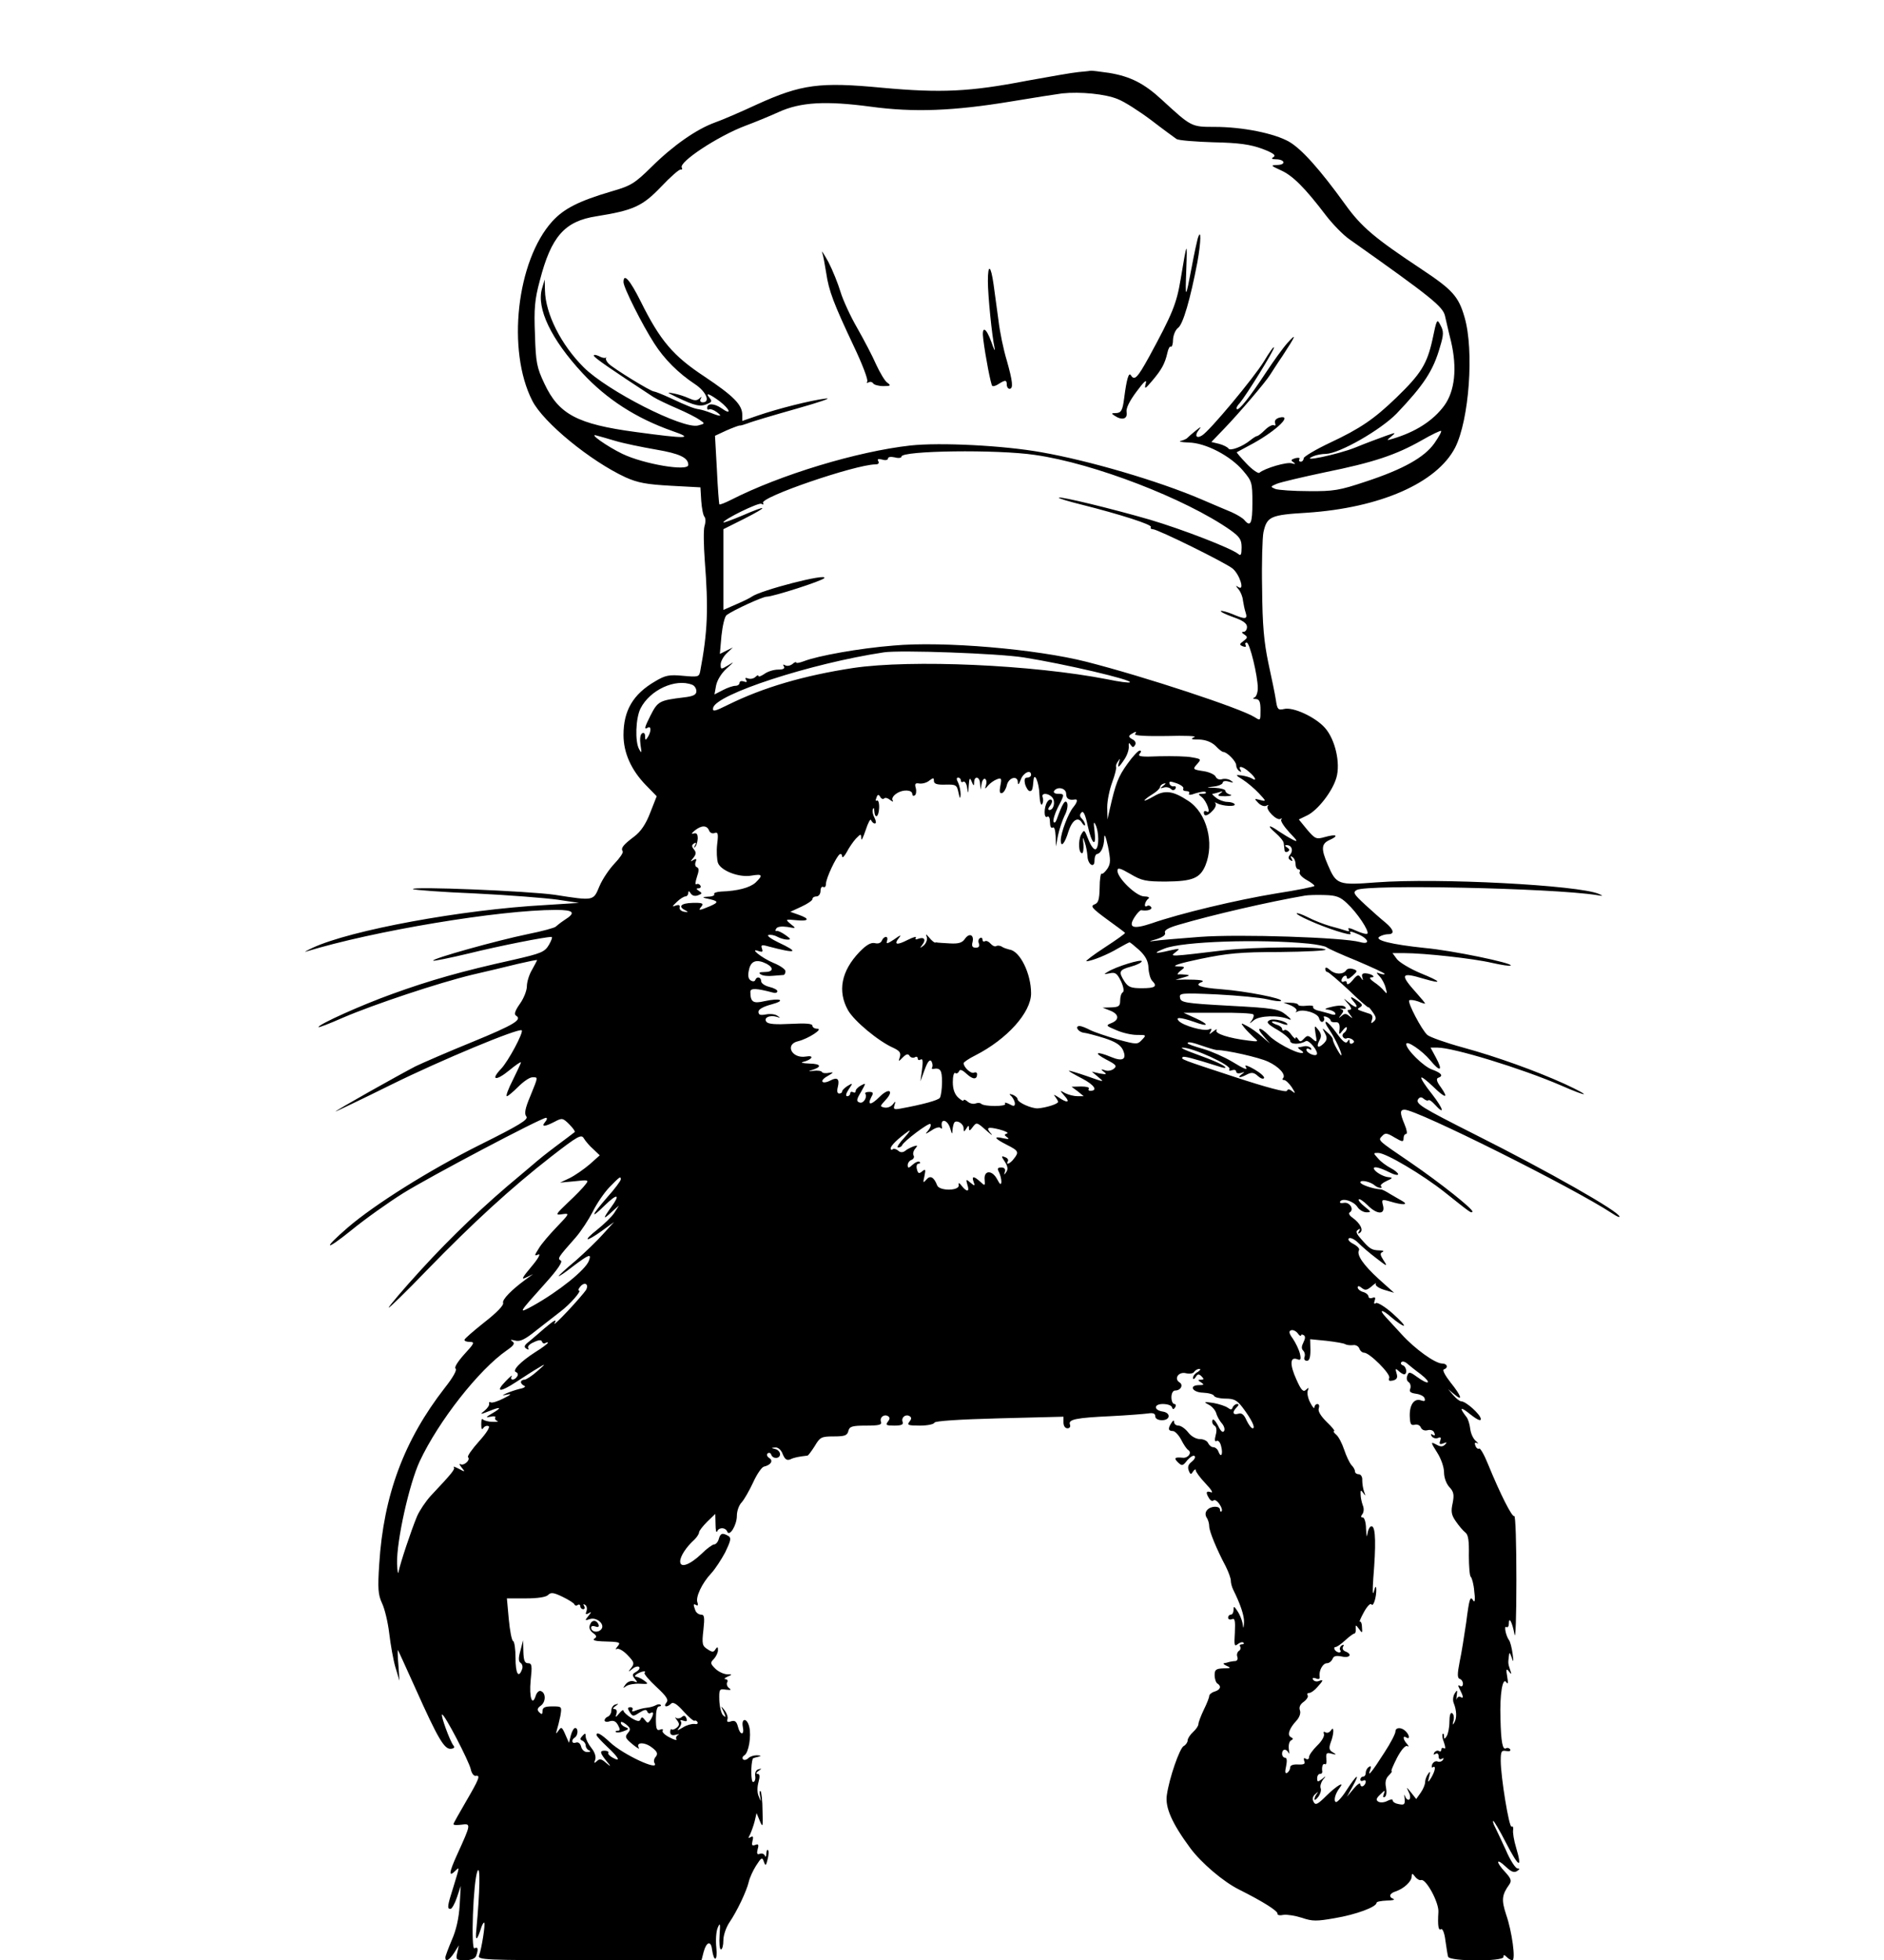 <?xml version="1.0" encoding="UTF-8" standalone="no"?> <svg xmlns="http://www.w3.org/2000/svg" version="1.0" width="698pt" height="726pt" viewBox="0 0 698 726" preserveAspectRatio="xMidYMid meet"><g transform="translate(0,726) scale(0.1,-0.1)" fill="#000000" stroke="none"><path d="M3995 6993 c-22 -2 -107 -17 -190 -32 -212 -41 -318 -46 -537 -26 -231 22 -299 13 -464 -62 -60 -28 -130 -58 -156 -67 -68 -25 -153 -84 -233 -163 -64 -63 -77 -71 -150 -92 -122 -36 -176 -64 -219 -111 -132 -146 -169 -478 -74 -664 41 -81 216 -224 346 -284 45 -20 77 -26 166 -31 l111 -6 3 -50 c2 -27 7 -54 12 -59 4 -4 5 -20 0 -35 -4 -14 -3 -71 1 -126 14 -180 11 -264 -17 -412 -4 -20 -8 -21 -63 -16 -52 5 -66 2 -103 -20 -83 -48 -118 -109 -118 -199 0 -67 29 -130 82 -185 l41 -42 -24 -61 c-16 -42 -35 -70 -59 -88 -41 -31 -51 -43 -43 -55 3 -5 -11 -25 -30 -45 -20 -21 -45 -58 -56 -84 -23 -55 -19 -55 -166 -32 -98 14 -535 32 -525 21 3 -3 107 -11 230 -16 124 -6 261 -17 305 -23 l80 -12 -125 -8 c-310 -17 -721 -93 -861 -158 -24 -11 -35 -18 -24 -14 247 76 715 154 925 154 66 0 75 -10 32 -37 -15 -10 -29 -21 -33 -25 -3 -4 -50 -17 -105 -28 -112 -23 -356 -91 -349 -98 2 -2 62 10 133 27 113 28 281 61 305 61 5 0 0 -13 -9 -29 -16 -27 -28 -32 -133 -56 -190 -42 -309 -76 -447 -126 -117 -42 -274 -113 -274 -123 0 -3 41 13 91 35 114 49 354 129 479 159 52 12 128 30 168 40 39 9 72 16 72 14 0 -1 -9 -18 -19 -36 -11 -18 -19 -46 -19 -61 0 -15 -11 -44 -26 -65 -17 -24 -22 -38 -15 -43 26 -15 -5 -34 -161 -98 -91 -37 -185 -78 -210 -90 -60 -31 -299 -165 -297 -168 1 0 94 44 207 100 182 90 473 211 483 201 7 -8 -50 -115 -77 -143 -40 -42 -19 -46 31 -5 23 19 43 33 43 29 0 -3 -14 -32 -30 -65 -17 -33 -27 -60 -22 -60 4 0 23 16 42 35 19 19 42 35 52 35 22 0 23 5 -7 -69 -20 -47 -23 -66 -15 -76 9 -11 -25 -32 -172 -105 -188 -94 -390 -221 -489 -306 -95 -82 -86 -90 12 -11 50 41 137 103 193 138 98 61 511 279 529 279 5 0 4 -7 -3 -15 -16 -19 -3 -19 34 0 28 15 31 15 55 -9 14 -14 23 -27 20 -29 -2 -2 -33 -25 -69 -52 -36 -27 -67 -52 -70 -55 -3 -3 -32 -27 -65 -55 -127 -105 -253 -225 -367 -350 -65 -71 -118 -134 -118 -138 0 -4 64 58 142 139 171 176 312 305 461 421 98 76 111 83 120 67 6 -10 21 -28 35 -40 l24 -23 -37 -33 c-21 -18 -54 -41 -74 -51 l-36 -17 54 5 c51 6 54 5 40 -12 -7 -10 -36 -40 -64 -66 -48 -46 -49 -48 -22 -44 28 4 28 3 -20 -47 -27 -28 -58 -64 -67 -80 -17 -27 -17 -29 -1 -22 9 3 -2 -17 -26 -45 -36 -43 -39 -50 -19 -40 l25 12 -25 -18 c-55 -40 -91 -77 -86 -89 3 -8 -25 -37 -69 -71 -40 -32 -74 -61 -74 -65 -1 -5 9 -8 20 -8 19 0 16 -6 -21 -46 -25 -28 -38 -49 -32 -53 6 -4 -9 -32 -40 -71 -151 -194 -227 -398 -243 -653 -6 -91 -4 -113 10 -144 10 -20 22 -70 27 -112 5 -42 15 -99 23 -126 l15 -50 -4 59 c-3 32 -3 57 -2 55 2 -2 31 -67 66 -144 82 -183 106 -224 130 -222 12 1 16 5 10 12 -13 16 -49 115 -42 115 10 0 98 -170 106 -202 3 -16 12 -27 19 -25 18 3 12 -12 -37 -96 -25 -43 -46 -80 -46 -83 0 -4 14 -4 30 -2 36 5 35 2 -16 -110 -31 -68 -33 -87 -6 -60 15 15 15 15 -8 -60 -23 -72 -24 -82 -11 -82 5 0 16 19 24 43 l14 42 -4 -72 c-3 -48 -13 -92 -29 -128 -13 -31 -24 -60 -24 -65 0 -18 15 -10 33 18 l17 27 -6 -27 c-6 -26 -4 -28 29 -28 23 0 37 6 41 16 9 24 7 36 -6 28 -14 -9 -5 249 11 286 11 25 9 -75 -4 -215 -5 -48 2 -45 19 9 4 10 8 17 10 15 5 -5 -10 -98 -19 -121 -7 -17 17 -18 409 -18 l415 0 8 31 c10 37 27 43 31 9 7 -49 21 -44 16 6 -3 27 -1 60 5 74 9 21 10 17 7 -27 -2 -29 0 -53 5 -53 5 0 9 15 9 34 0 18 10 48 23 67 28 41 63 115 71 149 3 14 15 41 27 60 20 31 23 33 29 15 6 -17 8 -16 14 9 4 16 5 31 1 34 -3 3 -5 -3 -6 -14 0 -10 -3 -14 -5 -7 -3 7 -11 10 -19 7 -10 -4 -12 1 -8 17 5 17 3 21 -9 16 -12 -4 -14 -1 -10 15 4 15 2 19 -7 14 -9 -6 -10 -4 -2 10 5 11 13 33 17 49 l7 30 12 -29 c11 -26 12 -23 10 38 0 36 -4 68 -7 72 -4 3 -5 -5 -2 -18 4 -23 4 -23 -5 -1 -6 13 -6 34 -1 52 6 22 5 31 -3 31 -7 0 -6 5 3 11 13 9 13 10 0 6 -9 -2 -14 -13 -12 -25 2 -12 -2 -22 -8 -22 -8 0 -9 63 -1 87 1 1 9 4 19 6 14 4 13 5 -4 6 -11 0 -25 -4 -32 -11 -6 -6 -15 -8 -19 -4 -4 4 -2 11 5 15 16 10 26 72 18 105 -8 34 -30 34 -24 1 7 -33 -10 -33 -18 0 -5 19 -11 24 -25 20 -13 -5 -17 -2 -14 7 3 8 -2 22 -10 33 -15 19 -16 19 -4 -5 9 -20 9 -23 -2 -13 -7 7 -13 32 -14 56 -1 41 0 43 25 39 18 -2 21 -1 11 6 -7 5 -10 15 -7 21 4 6 1 11 -6 12 -7 0 -4 4 7 9 19 8 19 9 -2 9 -13 1 -32 10 -43 21 -19 19 -19 22 -5 36 8 9 15 23 15 32 0 13 -2 14 -9 4 -7 -12 -12 -12 -30 0 -19 12 -21 19 -15 71 5 47 4 57 -9 57 -8 0 -18 7 -21 16 -8 22 -8 26 4 19 6 -3 7 1 4 10 -8 19 17 72 51 108 14 15 37 50 52 78 20 42 23 53 12 60 -22 13 -30 11 -36 -11 -3 -11 -11 -20 -17 -20 -6 0 -27 -15 -46 -34 -44 -42 -80 -55 -80 -29 0 19 22 53 53 81 9 9 17 21 17 27 0 5 14 23 30 39 l30 29 1 -39 c0 -21 3 -33 6 -26 6 16 30 16 37 0 8 -22 36 23 36 58 0 18 8 40 18 50 9 10 28 43 42 73 14 31 32 57 40 59 26 6 36 22 20 32 -8 5 -11 13 -6 17 5 4 11 2 13 -4 6 -18 33 -16 33 1 0 8 -8 17 -17 19 -17 4 -17 5 0 6 10 1 22 -10 27 -25 8 -19 15 -24 28 -19 14 7 30 10 64 14 3 1 15 17 27 36 19 32 24 35 69 35 41 0 51 3 55 20 4 17 14 20 66 20 48 0 59 3 55 14 -6 16 11 30 26 21 8 -5 7 -11 -1 -21 -9 -12 -5 -14 24 -14 27 0 35 4 31 14 -6 16 11 30 26 21 8 -5 7 -11 -1 -21 -10 -12 -3 -14 39 -14 28 0 52 5 54 11 2 6 88 12 241 16 l237 6 0 -21 c0 -13 6 -22 15 -22 8 0 12 6 9 14 -7 19 22 25 151 31 61 3 122 8 138 10 19 3 27 0 27 -10 0 -9 10 -15 25 -15 31 0 34 27 3 32 -34 5 -34 28 0 28 17 0 32 -5 34 -12 3 -9 6 -9 12 0 4 7 2 12 -3 12 -6 0 -11 11 -11 25 0 15 6 25 14 25 21 0 31 21 16 30 -22 14 -3 41 24 34 13 -3 27 -1 30 5 4 6 13 11 19 11 7 0 4 -5 -5 -11 -10 -5 -18 -15 -18 -22 0 -7 4 -6 10 3 7 12 12 12 22 2 9 -9 9 -12 -3 -12 -12 0 -12 -2 1 -10 12 -8 11 -10 -7 -10 -40 0 -26 -27 14 -28 21 -1 39 -6 41 -12 2 -5 21 -10 42 -10 32 0 43 -6 63 -32 34 -45 50 -78 38 -78 -5 0 -15 13 -23 30 -9 21 -18 28 -30 24 -21 -6 -24 6 -6 24 8 8 9 12 1 12 -6 0 -13 -6 -16 -12 -3 -10 -7 -10 -18 -2 -8 6 -32 14 -54 18 -34 5 -37 4 -18 -6 13 -6 25 -20 29 -32 3 -12 13 -29 21 -38 8 -9 12 -22 8 -28 -5 -8 -13 0 -23 21 -9 17 -18 26 -20 19 -3 -7 1 -16 7 -20 8 -4 10 -17 5 -35 -5 -18 -3 -26 3 -22 6 4 14 -5 17 -19 8 -30 0 -46 -10 -20 -3 9 -12 16 -19 16 -7 0 -15 7 -19 15 -3 8 -16 15 -30 15 -14 0 -33 10 -44 25 -11 14 -27 25 -36 25 -9 0 -16 6 -16 13 0 8 -4 7 -10 -3 -14 -21 -12 -30 5 -30 8 0 22 -15 31 -32 9 -18 21 -36 27 -39 14 -10 -2 -30 -21 -28 -30 3 -34 -1 -18 -17 15 -14 18 -14 35 8 11 12 23 20 27 15 4 -4 -1 -13 -11 -21 -12 -9 -16 -19 -11 -32 6 -16 9 -16 16 -4 6 8 10 10 10 5 0 -6 16 -28 37 -50 20 -21 29 -35 20 -32 -19 7 -21 -1 -7 -23 5 -8 12 -11 16 -7 4 4 14 -2 22 -14 8 -11 11 -23 8 -26 -3 -4 -6 -1 -6 5 0 16 -35 15 -48 -1 -7 -8 -7 -18 -2 -27 6 -8 10 -23 10 -33 0 -18 27 -84 61 -148 10 -20 19 -44 19 -53 0 -9 4 -24 9 -34 26 -52 41 -96 40 -120 -2 -26 -2 -27 -6 -2 -3 13 -11 33 -19 44 -12 18 -14 18 -14 3 0 -9 -4 -17 -10 -17 -5 0 -10 -5 -10 -11 0 -6 6 -9 14 -6 11 5 13 -5 11 -49 -3 -48 -2 -54 11 -43 8 6 17 9 21 5 3 -3 1 -6 -6 -6 -7 0 -10 -4 -6 -9 3 -5 0 -13 -6 -16 -5 -4 -8 -13 -5 -21 3 -8 0 -15 -7 -16 -7 0 -16 -2 -22 -3 -5 -2 -14 -4 -20 -5 -5 -1 -1 -5 10 -10 17 -7 15 -9 -12 -9 -28 -1 -33 -5 -33 -25 0 -14 5 -28 10 -31 16 -10 12 -23 -10 -30 -11 -3 -20 -11 -20 -16 0 -6 -9 -29 -20 -51 -11 -23 -20 -47 -20 -53 0 -7 -9 -20 -20 -30 -11 -10 -20 -24 -20 -31 0 -7 -7 -17 -15 -21 -15 -9 -53 -118 -62 -181 -7 -46 19 -105 87 -197 41 -55 122 -124 180 -153 90 -45 145 -80 143 -90 -1 -5 9 -7 22 -4 13 2 44 -3 69 -11 38 -13 54 -13 122 -1 77 13 154 41 154 57 0 4 17 7 38 8 20 0 31 3 25 6 -20 7 -15 21 8 28 30 10 59 37 59 55 1 13 2 13 13 -1 7 -9 17 -14 22 -12 18 6 67 -84 64 -119 -3 -50 0 -70 10 -63 6 3 13 -16 16 -42 4 -27 8 -54 10 -60 6 -18 205 -18 205 -1 0 9 3 9 12 0 7 -7 16 -12 21 -12 13 0 -1 106 -23 169 -18 55 -16 73 12 112 9 13 6 22 -15 45 -36 38 -35 55 1 21 20 -19 31 -24 42 -17 11 7 11 10 2 10 -7 0 -27 30 -43 68 -17 37 -35 75 -40 85 -6 11 -9 21 -7 23 2 2 24 -35 48 -82 47 -91 61 -98 37 -17 -8 26 -13 56 -11 66 1 9 -1 15 -6 12 -9 -5 -40 184 -40 244 0 35 3 39 20 36 12 -2 18 0 15 6 -4 5 -10 7 -15 4 -13 -8 -19 22 -21 110 -3 91 8 156 22 134 6 -9 7 -1 3 21 -5 28 -3 32 6 20 10 -13 11 -12 5 5 -8 24 -8 25 -5 50 2 17 3 17 11 -5 6 -19 7 -15 3 15 -3 22 -9 45 -13 50 -12 16 -20 56 -10 49 5 -3 9 3 9 12 0 30 13 5 21 -39 4 -23 7 67 7 201 0 133 -3 240 -8 237 -8 -5 -52 82 -97 192 -14 35 -29 61 -33 58 -4 -3 -11 2 -14 11 -4 10 -2 13 7 9 6 -4 4 0 -5 8 -10 8 -19 28 -21 45 -2 17 -8 37 -14 44 -28 36 -23 40 14 10 28 -22 41 -27 39 -16 -3 17 -54 63 -72 64 -6 0 -19 10 -30 23 l-19 22 23 -19 c33 -28 27 -7 -14 44 -19 24 -31 46 -25 48 18 6 13 22 -6 22 -26 0 -101 54 -150 108 -24 26 -50 54 -58 63 -29 31 -15 31 20 0 20 -17 40 -31 46 -31 5 0 -13 20 -41 45 -28 25 -56 42 -62 39 -7 -5 -9 -2 -5 9 4 11 2 14 -9 10 -7 -3 -14 0 -14 5 0 6 -9 14 -20 17 -11 3 -20 11 -20 17 0 6 6 6 15 -2 13 -10 19 -9 37 6 12 11 19 14 15 9 -3 -6 11 -16 31 -22 l37 -11 -57 51 c-58 53 -83 90 -73 107 3 5 -6 15 -21 23 -16 8 -22 17 -16 21 6 3 21 -4 34 -17 13 -13 43 -39 67 -57 41 -32 43 -32 27 -8 -13 20 -14 27 -4 31 7 3 2 6 -12 6 -29 1 -36 6 -68 43 -17 19 -20 28 -11 33 8 6 10 4 4 -5 -5 -9 -4 -11 3 -6 15 9 2 35 -27 56 -12 8 -16 17 -10 20 17 11 -1 39 -22 35 -11 -2 -17 0 -14 5 9 14 49 2 64 -20 7 -11 22 -20 34 -20 18 0 17 2 -7 21 -15 12 -25 24 -22 27 3 3 18 -7 32 -21 35 -36 67 -37 58 -2 -6 23 -5 24 27 15 46 -14 70 -13 44 2 -11 6 -31 18 -45 26 -14 9 -29 17 -35 17 -30 2 -75 18 -75 26 0 11 39 2 54 -12 12 -10 33 -12 22 -2 -3 4 6 12 21 19 23 10 24 13 8 14 -20 1 -55 22 -55 33 0 8 22 3 58 -15 17 -9 32 -12 32 -7 0 4 -12 15 -28 23 -15 8 -36 23 -46 35 -19 21 -19 21 0 21 29 0 165 -81 247 -146 99 -79 97 -77 102 -72 7 7 -119 107 -230 183 -125 85 -120 81 -104 98 11 12 18 11 46 -6 29 -17 33 -17 33 -3 0 9 4 16 9 16 6 0 3 16 -5 35 -18 43 -18 55 0 55 46 0 625 -289 769 -384 15 -10 27 -16 27 -12 0 18 -262 167 -535 304 -200 101 -221 114 -211 131 6 8 12 9 20 2 7 -6 15 -9 18 -6 3 3 13 -4 23 -15 40 -44 33 -17 -9 37 -25 31 -43 59 -40 62 2 3 21 -12 42 -32 46 -45 61 -48 31 -5 -16 21 -19 33 -11 36 21 7 13 18 -23 31 -31 11 -95 74 -95 94 0 16 59 -24 89 -60 37 -45 48 -40 21 10 l-20 37 26 0 c59 0 311 -77 457 -140 105 -46 116 -42 15 5 -108 49 -252 101 -380 136 -62 17 -121 38 -130 46 -21 19 -74 120 -67 128 4 3 18 1 33 -4 14 -6 26 -9 26 -8 0 2 -14 19 -31 38 -64 71 -60 80 26 54 72 -21 66 -11 -13 21 -38 16 -76 39 -86 51 l-17 23 43 0 c75 0 257 -20 325 -36 36 -8 67 -13 70 -10 9 9 -218 56 -318 65 -124 13 -189 29 -168 42 8 5 22 9 32 9 25 0 21 17 -10 43 -15 12 -49 42 -75 66 -43 40 -47 46 -31 55 39 21 721 7 888 -19 25 -4 26 -4 9 4 -74 33 -600 60 -824 43 -143 -11 -149 -9 -181 66 -25 58 -24 77 7 91 36 16 26 23 -17 11 -32 -9 -36 -8 -66 27 l-31 38 31 15 c39 19 93 88 108 139 16 54 -4 142 -42 185 -35 40 -119 79 -152 70 -22 -5 -25 -1 -30 33 -3 21 -16 83 -28 138 -16 77 -22 139 -23 275 -2 96 1 190 5 209 13 58 26 64 161 72 271 18 481 110 549 241 52 102 71 360 35 483 -22 77 -45 102 -158 177 -175 116 -224 157 -285 242 -91 126 -160 204 -207 231 -54 31 -172 55 -276 55 -87 0 -86 0 -196 101 -65 60 -116 86 -195 99 -35 5 -66 9 -69 8 -3 -1 -23 -3 -45 -5z m146 -100 c24 -9 80 -45 124 -78 44 -34 87 -65 94 -70 8 -5 70 -10 137 -12 95 -2 136 -8 180 -24 40 -15 52 -24 43 -30 -10 -6 -8 -9 8 -9 33 0 39 -20 6 -21 -27 -1 -26 -2 13 -20 43 -19 89 -65 165 -165 26 -34 65 -74 88 -90 307 -217 348 -250 355 -286 3 -12 12 -54 22 -93 23 -99 14 -183 -25 -237 -42 -57 -107 -98 -191 -123 -24 -7 -24 -7 -5 9 18 15 17 15 -20 2 -22 -8 -74 -27 -115 -44 -66 -26 -210 -56 -155 -32 11 5 33 9 48 9 51 2 201 88 261 149 101 106 136 159 161 247 14 46 14 58 2 80 -13 26 -14 24 -30 -53 -20 -90 -42 -126 -134 -215 -82 -79 -133 -114 -246 -167 -53 -25 -96 -51 -97 -57 0 -7 -5 -13 -11 -13 -5 0 -8 4 -5 9 4 5 -3 7 -15 4 -16 -5 -18 -8 -7 -15 9 -7 8 -8 -6 -4 -18 6 -100 -18 -120 -35 -4 -4 -26 11 -47 33 -22 23 -38 42 -37 43 2 1 30 16 63 34 86 48 147 107 94 94 -12 -4 -18 -11 -15 -20 3 -8 1 -11 -4 -8 -5 3 -20 -4 -33 -17 -13 -13 -26 -23 -30 -23 -3 0 -14 -7 -24 -15 -29 -24 -76 -42 -82 -31 -3 5 -19 13 -34 17 l-29 7 49 51 c53 55 152 171 168 197 6 9 26 41 46 70 50 76 55 89 19 49 -17 -19 -53 -69 -80 -110 -60 -91 -101 -143 -108 -135 -3 3 2 13 11 22 23 27 127 194 127 206 0 6 -17 -17 -37 -51 -38 -62 -203 -260 -230 -275 -21 -13 -28 0 -12 20 11 14 9 14 -11 -2 -14 -11 -27 -23 -30 -26 -3 -4 -14 -9 -25 -12 -11 -2 2 -5 29 -6 62 -1 155 -49 202 -105 32 -38 34 -43 34 -118 0 -77 -7 -91 -29 -65 -6 8 -28 21 -48 30 -21 9 -72 30 -113 48 -159 68 -415 143 -592 174 -139 25 -374 37 -485 25 -197 -22 -482 -108 -666 -202 -22 -11 -40 -18 -42 -16 -1 2 -6 60 -9 129 l-7 125 43 20 c23 10 45 18 48 18 3 -1 16 3 30 8 14 6 95 30 180 54 85 24 135 41 110 38 -58 -7 -179 -38 -252 -63 l-58 -20 0 23 c0 37 -33 70 -141 142 -115 76 -163 132 -235 277 -41 82 -64 107 -64 72 0 -20 70 -159 114 -227 37 -58 89 -110 151 -151 41 -27 58 -67 29 -67 -9 0 -12 5 -8 13 5 9 4 9 -5 1 -10 -9 -19 -8 -39 1 -15 7 -40 15 -57 18 -26 5 -25 4 10 -13 71 -34 90 -38 118 -25 14 6 15 10 6 21 -18 22 -1 16 37 -12 40 -31 46 -54 7 -26 -28 19 -53 19 -53 1 0 -6 3 -8 8 -5 4 2 16 -2 27 -10 23 -17 16 -18 -22 -3 -15 6 -35 12 -43 13 -20 3 -43 12 -107 42 -28 13 -56 24 -60 24 -12 0 -150 85 -168 103 -8 8 -12 17 -10 21 3 3 2 4 -1 1 -4 -2 -15 0 -25 6 -11 5 -19 6 -19 2 0 -7 61 -49 220 -153 14 -9 54 -28 89 -43 35 -15 72 -34 83 -42 21 -14 20 -14 -6 -21 -56 -14 -336 128 -424 216 -84 84 -141 198 -143 284 l-1 41 -10 -34 c-21 -73 34 -188 150 -313 90 -97 199 -167 332 -214 84 -29 56 -30 -135 -4 -217 29 -285 66 -338 179 -28 59 -32 78 -35 181 -4 96 -1 131 18 201 42 163 92 220 210 238 137 22 170 37 239 109 35 37 68 66 73 64 5 -1 7 2 4 7 -13 20 134 117 235 155 35 13 91 36 124 51 81 37 175 42 340 20 161 -22 308 -16 520 19 83 14 168 27 190 30 68 7 160 -2 206 -21z m1173 -1275 c-37 -52 -115 -96 -255 -142 -96 -32 -118 -36 -211 -35 -56 0 -112 4 -123 8 -19 8 -19 9 5 19 14 6 95 25 180 43 178 36 262 64 357 118 38 22 70 37 72 35 3 -2 -9 -23 -25 -46z m-3034 9 c30 -9 98 -23 150 -32 88 -15 120 -30 120 -57 0 -25 -165 3 -244 41 -58 28 -128 78 -96 68 8 -2 40 -11 70 -20z m1555 -52 c218 -31 557 -162 723 -278 36 -26 42 -36 42 -65 0 -26 -3 -32 -12 -24 -27 22 -209 92 -327 127 -145 42 -332 87 -338 82 -2 -3 36 -14 84 -26 143 -36 262 -74 257 -83 -3 -4 0 -8 7 -8 18 0 271 -125 296 -146 26 -22 45 -83 22 -69 -12 8 -12 6 0 -8 8 -10 15 -28 16 -41 2 -13 6 -33 10 -45 8 -25 -1 -26 -50 -5 -20 8 -39 13 -42 11 -2 -3 19 -13 47 -23 35 -12 50 -23 50 -36 0 -10 -6 -18 -12 -18 -9 0 -8 -4 2 -10 13 -9 13 -12 -3 -24 -16 -12 -16 -14 -2 -20 9 -3 13 -2 10 4 -3 6 -2 10 4 10 11 0 41 -123 41 -169 0 -16 -6 -32 -12 -34 -8 -3 -6 -6 5 -6 13 -1 17 -10 17 -41 0 -40 0 -40 -22 -26 -50 32 -407 150 -623 205 -185 47 -530 77 -715 60 -126 -10 -281 -38 -332 -58 -16 -6 -28 -8 -28 -5 0 4 -7 1 -15 -6 -8 -6 -20 -8 -26 -4 -8 4 -9 3 -5 -4 5 -8 -2 -12 -21 -12 -16 0 -39 -7 -51 -16 -12 -8 -22 -12 -22 -8 0 5 -5 3 -11 -3 -6 -6 -18 -9 -27 -6 -10 4 -13 2 -8 -5 5 -8 2 -10 -8 -6 -9 3 -16 1 -16 -5 0 -6 -7 -11 -15 -11 -9 0 -30 -7 -47 -16 l-31 -16 6 33 c4 20 20 46 39 63 29 26 30 27 6 12 -27 -16 -28 -16 -28 3 0 11 10 30 23 42 l22 21 -24 -12 -24 -12 6 68 c4 37 12 71 19 76 28 20 134 68 148 68 24 0 208 59 214 69 12 19 -236 -45 -269 -69 -5 -4 -31 -17 -57 -28 l-48 -21 0 149 0 150 78 39 c92 47 88 53 -9 11 -38 -16 -69 -27 -69 -25 0 11 131 75 141 69 7 -4 9 -3 6 3 -13 21 341 142 416 143 11 0 15 4 11 12 -5 8 0 9 14 6 12 -4 22 -2 22 4 0 6 11 7 25 4 14 -4 25 -2 25 3 0 22 354 27 495 6z m-42 -750 c152 -24 403 -83 393 -92 -2 -3 -40 2 -83 11 -277 54 -726 74 -942 42 -183 -28 -333 -72 -463 -136 -50 -25 -59 -27 -56 -12 9 50 361 165 633 206 62 9 424 -4 518 -19z m-1229 -101 c9 -3 16 -14 16 -24 0 -13 -11 -19 -47 -23 -90 -11 -96 -14 -123 -67 -22 -44 -25 -54 -10 -45 13 8 13 -15 0 -35 -8 -13 -10 -12 -10 3 0 11 -5 15 -11 11 -7 -4 -9 -21 -6 -43 5 -30 4 -33 -5 -16 -16 28 -13 115 5 151 35 69 129 112 191 88z m1641 -183 c-3 -6 43 -8 117 -7 70 2 114 0 103 -4 -16 -7 -12 -9 18 -9 24 -1 45 -9 60 -23 12 -13 25 -23 29 -23 14 0 48 -35 48 -49 0 -8 5 -18 12 -22 7 -4 8 -3 4 4 -11 18 9 14 32 -7 24 -20 30 -37 10 -24 -7 4 -24 9 -38 11 -24 3 -24 2 5 -16 17 -11 43 -33 59 -50 28 -30 28 -31 5 -25 -23 6 -23 6 -7 -11 10 -10 23 -14 30 -10 7 4 10 3 5 -1 -10 -12 33 -56 47 -48 6 3 8 2 3 -2 -4 -5 10 -26 30 -48 31 -32 33 -37 13 -27 -14 7 -37 21 -52 31 -38 27 -46 23 -12 -6 16 -14 30 -31 30 -38 1 -6 2 -18 3 -25 0 -7 6 -10 12 -6 8 4 7 9 -2 15 -10 6 -10 9 -2 9 18 0 26 -19 13 -35 -8 -10 -8 -15 1 -21 8 -5 9 -3 4 6 -5 9 -4 11 3 6 7 -4 12 -16 12 -27 0 -10 5 -19 11 -19 5 0 7 -5 4 -10 -3 -6 7 -18 24 -28 17 -9 31 -20 31 -23 0 -3 -64 -16 -142 -28 -146 -24 -356 -74 -462 -111 -69 -23 -88 -16 -62 24 9 14 20 25 24 25 22 -4 42 2 37 11 -4 6 -11 8 -16 4 -13 -7 -7 19 6 28 6 4 -2 8 -16 8 -29 0 -99 68 -99 95 0 13 10 10 48 -12 42 -25 57 -28 132 -28 98 1 126 12 146 60 34 83 5 195 -64 239 -56 37 -86 41 -127 17 -19 -11 -35 -18 -35 -16 0 3 13 13 29 23 15 9 28 21 29 27 0 5 6 11 14 13 9 2 8 0 -2 -8 -13 -10 -13 -11 1 -7 9 3 21 1 27 -5 6 -6 12 -6 17 1 3 6 1 10 -6 9 -6 -2 -14 3 -16 9 -3 10 3 10 26 2 17 -6 28 -15 25 -20 -3 -5 2 -9 11 -9 9 0 14 -4 10 -10 -3 -5 7 -5 25 2 17 5 34 8 37 4 4 -3 -2 -6 -12 -6 -17 0 -17 -1 -3 -12 19 -15 36 -64 19 -54 -6 4 -11 2 -11 -3 0 -17 15 -13 33 7 10 10 14 22 10 27 -5 4 -2 4 6 0 20 -11 72 -14 65 -3 -3 4 -15 8 -27 8 -12 0 -31 7 -41 15 -11 8 -17 15 -14 15 4 0 15 3 25 6 15 5 15 4 3 -5 -12 -8 -7 -10 20 -10 19 1 27 3 18 6 -10 2 -18 9 -18 14 0 5 -17 10 -37 11 -37 1 -37 1 -5 5 17 2 32 9 32 14 0 6 10 8 23 4 17 -5 19 -4 7 4 -8 6 -23 8 -33 5 -10 -3 -19 1 -23 9 -3 8 -24 18 -46 21 -39 6 -40 7 -23 26 16 18 16 19 -19 25 -19 4 -73 5 -120 4 -67 -3 -82 -1 -74 9 7 8 7 12 0 12 -5 0 -26 -22 -45 -49 -34 -47 -44 -73 -65 -166 l-9 -40 -1 45 c0 25 9 67 19 94 10 27 16 52 14 56 -2 3 1 12 7 20 8 12 9 12 4 -2 -8 -26 -1 -22 20 10 10 15 17 36 16 47 -1 14 1 16 7 6 7 -10 10 -10 16 -1 5 8 1 17 -10 22 -14 8 -15 12 -4 19 18 11 22 11 14 0z m-385 -151 c0 -5 -6 -10 -14 -10 -10 0 -12 -7 -8 -25 4 -13 12 -25 17 -25 9 0 11 5 14 40 3 34 21 -9 22 -53 1 -26 6 -42 10 -36 4 7 5 18 2 26 -7 17 21 17 36 -1 12 -15 5 -46 -11 -46 -6 0 -5 7 2 15 7 9 10 19 6 22 -4 4 -11 1 -16 -7 -13 -20 -13 -63 0 -55 6 4 10 -5 10 -20 0 -15 4 -24 10 -20 6 4 10 -9 11 -32 l1 -38 8 42 c5 23 16 55 24 72 9 16 13 37 10 46 -7 17 -18 -1 -39 -60 -4 -11 -9 -15 -12 -8 -2 6 5 30 16 52 26 50 26 51 0 51 -11 0 -17 5 -14 10 12 19 45 11 45 -10 0 -18 10 -25 33 -21 11 2 8 -11 -6 -28 -19 -22 -47 -96 -47 -123 0 -29 15 -13 29 34 14 42 36 55 50 30 6 -9 11 -12 11 -6 0 5 -5 15 -12 22 -8 8 -9 15 -1 23 7 7 14 -8 23 -50 15 -69 33 -83 25 -18 -4 31 -3 37 4 22 13 -27 13 -82 1 -90 -6 -4 -18 11 -27 34 -16 40 -16 40 -28 19 -11 -23 -9 -68 4 -68 4 0 6 15 5 33 -3 29 -3 30 5 7 5 -14 9 -37 10 -51 1 -32 27 -47 26 -15 0 11 4 22 9 23 15 2 26 26 27 58 0 20 5 11 14 -30 10 -51 10 -63 -2 -82 -9 -13 -18 -21 -22 -19 -3 2 -7 -21 -7 -52 -1 -45 -5 -57 -20 -62 -15 -6 -7 -15 46 -54 36 -26 67 -49 68 -51 2 -2 -32 -26 -75 -54 -43 -28 -73 -51 -68 -51 19 0 80 25 118 48 21 12 40 22 42 22 2 0 18 -13 36 -29 23 -22 33 -40 34 -66 1 -20 7 -41 14 -48 20 -20 11 -27 -38 -27 -41 0 -51 4 -65 25 -23 36 -20 43 24 55 22 6 40 15 40 20 0 9 -96 -20 -127 -40 -15 -9 -14 -9 7 -5 22 5 28 1 43 -29 10 -21 12 -38 7 -41 -6 -3 -10 -17 -10 -31 0 -20 -5 -24 -32 -25 l-33 -1 28 -11 c33 -13 35 -34 5 -46 -22 -9 -21 -10 17 -26 22 -10 56 -18 77 -18 35 0 36 0 19 -18 -17 -18 -19 -18 -90 1 -41 12 -86 27 -102 35 -15 8 -33 15 -39 15 -20 0 -5 -23 16 -25 10 -1 44 -10 76 -20 40 -13 59 -25 68 -43 16 -35 0 -45 -43 -27 -55 23 -68 17 -19 -9 37 -19 41 -24 29 -34 -8 -7 -23 -10 -33 -6 -16 5 -17 4 -4 -6 12 -9 9 -10 -15 -6 l-30 7 25 -21 c23 -19 20 -18 -42 4 -38 13 -68 22 -68 20 0 -2 23 -15 50 -29 44 -23 59 -45 29 -45 -6 0 -8 4 -5 8 3 5 -10 8 -29 8 l-35 -1 23 -17 22 -18 -23 0 c-13 0 -33 5 -45 11 -22 12 -22 12 -3 -10 23 -25 10 -28 -24 -4 -14 9 -19 10 -12 3 6 -8 12 -17 12 -21 0 -8 -46 -22 -75 -24 -24 -1 -75 22 -75 34 0 5 -8 12 -17 16 -15 5 -16 4 -5 -6 6 -7 12 -19 12 -26 0 -11 -5 -11 -21 -2 -12 6 -19 7 -15 1 6 -11 -78 -11 -89 0 -4 4 -13 4 -21 1 -8 -3 -21 0 -29 7 -8 7 -15 9 -15 5 0 -5 -9 0 -20 10 -13 12 -20 31 -20 57 0 22 4 37 9 34 5 -4 11 0 14 6 3 9 12 6 29 -10 23 -21 38 -21 38 0 0 6 -6 8 -12 5 -12 -4 -37 20 -38 35 0 4 19 17 43 29 118 60 207 159 207 230 0 73 -41 157 -80 162 -8 2 -21 6 -27 10 -7 5 -17 6 -22 3 -5 -3 -14 1 -21 9 -7 8 -16 12 -21 9 -5 -3 -9 0 -9 6 0 6 -4 9 -10 5 -5 -3 -7 -12 -3 -20 3 -10 -1 -15 -12 -15 -12 0 -16 6 -12 20 7 28 -12 36 -28 13 -10 -15 -24 -19 -57 -17 -24 1 -44 3 -45 3 -2 1 -6 1 -9 0 -3 0 -13 8 -21 18 -13 15 -14 16 -9 1 2 -9 -3 -22 -12 -30 -15 -11 -15 -11 -5 3 15 19 7 30 -15 22 -9 -4 -13 -2 -9 4 4 6 -10 2 -30 -8 -41 -21 -53 -18 -32 8 10 12 4 10 -18 -6 -24 -16 -31 -18 -27 -7 3 9 2 16 -4 16 -5 0 -12 -6 -15 -14 -4 -9 -14 -12 -26 -9 -14 3 -31 -6 -57 -33 -67 -70 -82 -145 -42 -216 23 -40 113 -115 168 -139 23 -11 28 -18 24 -33 -6 -19 -6 -19 11 -2 13 13 20 14 25 5 4 -6 13 -8 19 -5 6 4 11 2 11 -4 0 -6 5 -8 11 -4 8 4 9 -6 5 -37 l-6 -44 16 44 c11 30 19 39 25 30 4 -7 5 -17 3 -21 -3 -5 -2 -8 3 -7 27 5 33 -4 33 -48 0 -27 -4 -53 -8 -59 -6 -9 -64 -25 -147 -40 -23 -4 -26 -2 -21 13 5 16 4 16 -6 3 -7 -9 -21 -14 -31 -12 -18 4 -17 5 3 27 34 36 14 48 -21 13 -32 -32 -47 -33 -31 -1 9 15 7 19 -8 19 -10 0 -17 -3 -14 -7 8 -14 -8 -38 -22 -32 -12 4 -11 11 6 39 19 34 19 34 0 24 -11 -6 -20 -15 -20 -21 0 -6 -4 -7 -10 -4 -5 3 -10 1 -10 -4 0 -6 -5 -11 -11 -11 -7 0 -5 10 5 25 17 25 16 25 -4 13 -11 -7 -20 -16 -20 -20 0 -5 -5 -8 -11 -8 -7 0 -9 9 -5 24 7 29 -1 38 -26 25 -32 -17 -45 -3 -13 15 24 14 25 16 8 13 -13 -3 -25 -2 -28 3 -2 4 -17 6 -32 4 -17 -2 -20 -1 -8 2 41 12 39 24 -6 25 -24 1 -35 3 -24 6 34 8 44 26 11 20 -53 -9 -80 46 -28 57 36 9 94 46 70 46 -10 0 -18 5 -18 11 0 8 -25 10 -80 7 -56 -3 -83 -1 -90 7 -13 15 11 27 38 19 14 -5 14 -4 2 4 -8 6 -27 8 -42 5 -21 -4 -28 -2 -28 10 0 9 18 19 48 27 56 15 34 25 -26 12 -42 -10 -52 -3 -52 35 0 14 23 13 83 -3 9 -3 17 -1 17 5 0 5 -13 12 -30 16 -16 4 -30 13 -30 21 0 16 -17 19 -22 4 -2 -5 -9 -6 -17 -1 -9 6 -11 18 -6 40 7 33 29 40 66 21 27 -15 23 -30 -8 -30 -20 0 -24 -3 -14 -9 7 -5 27 -7 45 -5 17 1 34 3 39 3 4 1 7 7 7 14 0 7 -20 21 -45 31 -43 18 -93 58 -53 43 13 -4 15 -2 11 10 -5 13 -1 15 23 8 106 -28 118 -23 37 15 -27 13 -43 25 -36 27 7 2 21 0 32 -6 11 -6 28 -11 38 -11 14 0 13 3 -7 17 -14 10 -29 17 -33 15 -5 -1 -5 3 -1 9 4 7 20 9 41 6 33 -6 34 -6 12 11 -20 17 -20 18 20 14 49 -5 53 5 10 20 l-31 11 41 19 c22 10 41 23 41 28 0 6 7 10 15 10 8 0 15 9 15 21 0 11 5 17 10 14 6 -3 10 2 10 11 0 21 38 101 51 110 5 3 9 -1 9 -8 1 -7 8 0 17 16 8 16 24 39 34 50 19 19 19 19 20 0 0 -10 7 4 16 31 9 28 18 44 20 38 3 -7 9 -13 14 -13 6 0 5 9 -1 21 -6 11 -9 25 -6 32 2 7 5 5 5 -5 2 -32 16 -26 18 8 1 19 -3 32 -8 29 -5 -3 -6 1 -2 10 4 13 8 14 14 4 4 -8 11 -10 15 -6 4 4 14 1 22 -6 10 -7 13 -8 9 -1 -4 7 3 18 16 26 23 15 57 13 57 -3 0 -6 4 -8 9 -5 5 3 7 15 4 27 -5 16 -2 20 14 17 11 -1 27 3 36 11 15 11 17 11 17 -1 0 -11 11 -15 42 -14 40 1 43 -1 49 -29 5 -24 7 -26 8 -7 0 13 -4 32 -9 43 -7 13 -7 19 0 19 5 0 10 -5 10 -11 0 -5 4 -8 9 -4 5 3 12 -7 14 -22 4 -25 4 -24 6 7 2 29 4 32 11 15 7 -17 9 -17 9 -2 1 25 21 21 22 -5 l2 -23 4 23 c2 12 8 20 13 17 5 -3 6 -13 3 -23 -5 -15 -4 -16 8 -1 8 9 22 19 33 23 16 6 18 3 12 -25 -4 -22 -2 -29 7 -26 6 2 14 15 17 28 6 29 40 39 41 12 0 -12 4 -9 11 10 9 25 38 39 38 17z m-1193 -206 c3 -8 12 -13 21 -9 12 4 14 -3 9 -42 -3 -26 -1 -57 3 -69 11 -29 78 -55 124 -47 41 7 44 2 15 -26 -21 -19 -67 -31 -127 -33 -17 -1 -29 -5 -26 -10 3 -4 -7 -9 -23 -9 -20 -1 -22 -3 -8 -6 48 -10 50 -14 16 -29 -41 -17 -46 -18 -32 -1 9 11 3 14 -33 13 -44 -1 -55 -14 -26 -28 11 -6 10 -7 -5 -5 -11 2 -19 9 -17 16 2 9 -3 11 -15 7 -14 -6 -13 -3 4 13 12 12 27 21 33 21 5 0 10 6 10 13 0 8 3 8 9 -2 6 -9 16 -11 27 -7 16 6 16 8 4 16 -11 7 -12 10 -2 10 7 0 10 5 7 10 -4 6 -10 8 -15 5 -5 -3 -4 9 2 27 8 23 8 33 0 36 -6 2 -8 10 -5 19 5 12 3 14 -8 8 -12 -8 -12 -6 0 8 10 13 11 20 2 31 -9 11 -9 16 0 22 8 5 10 3 4 -7 -5 -8 -4 -11 0 -6 5 4 9 18 10 31 0 17 -4 22 -15 19 -10 -3 -8 1 4 11 25 20 45 20 53 0z m2364 -270 c37 -34 83 -103 75 -112 -4 -3 -22 2 -42 11 -21 10 -32 12 -28 5 5 -7 2 -9 -9 -5 -9 3 -35 11 -59 17 -24 7 -60 21 -81 32 -22 11 -41 18 -43 15 -2 -2 17 -13 44 -25 63 -29 162 -61 156 -50 -7 11 0 10 30 -3 39 -18 42 -39 4 -28 -61 17 -446 30 -593 19 -77 -6 -153 -12 -170 -15 -21 -3 -18 -1 8 6 25 8 37 16 33 25 -3 9 13 18 51 29 126 37 334 85 468 108 11 2 44 3 73 2 43 -1 58 -7 83 -31z m-142 -149 c30 -3 59 -9 65 -13 6 -5 57 -28 114 -51 56 -24 102 -45 102 -48 0 -3 -8 -2 -17 1 -15 6 -16 5 -1 -11 9 -10 19 -29 22 -43 6 -21 5 -23 -6 -10 -7 9 -24 24 -38 33 -13 9 -18 17 -11 17 21 0 4 13 -18 15 -13 1 -17 -3 -14 -14 4 -14 3 -14 -5 -2 -9 13 -14 11 -31 -10 -11 -13 -20 -18 -21 -11 0 7 -4 10 -10 7 -5 -3 -10 -2 -10 4 0 5 5 13 10 16 6 3 10 1 10 -6 0 -7 8 -5 21 7 19 17 19 19 2 25 -10 3 -21 2 -25 -4 -11 -17 -41 -17 -60 0 -11 10 -18 12 -18 5 0 -7 3 -12 8 -12 4 0 40 -31 80 -68 39 -38 72 -66 72 -63 0 3 7 -5 16 -18 13 -18 14 -25 4 -34 -10 -9 -12 -8 -7 6 4 11 1 19 -8 22 -49 16 -50 16 -37 24 10 6 10 10 0 18 -30 23 -42 26 -24 5 23 -26 11 -29 -18 -4 -21 17 -21 17 -2 -5 13 -15 15 -23 6 -23 -10 0 -9 -4 1 -17 12 -16 12 -17 -2 -6 -12 10 -18 10 -29 0 -12 -10 -12 -9 -1 5 10 13 10 17 -1 21 -7 2 -4 3 6 1 12 -2 15 1 9 7 -6 6 -24 6 -49 0 -22 -5 -30 -9 -17 -10 12 -1 25 -6 29 -12 4 -7 0 -9 -12 -6 -11 4 -31 9 -46 13 -16 3 -25 10 -23 15 3 4 -8 6 -25 4 -16 -2 -30 0 -30 3 0 4 -12 8 -28 8 l-27 1 28 -11 c15 -7 24 -16 20 -21 -5 -4 -3 -5 3 -2 21 12 76 -5 81 -24 3 -11 9 -16 14 -13 5 3 7 10 4 15 -3 5 1 6 9 3 9 -3 16 -10 16 -14 0 -4 8 -7 18 -6 12 1 16 -6 15 -24 -3 -24 -2 -24 12 -6 8 11 15 15 15 9 0 -7 -5 -15 -10 -18 -6 -4 -8 -11 -4 -16 3 -5 9 -7 13 -5 4 3 13 1 20 -3 9 -6 10 -11 2 -15 -6 -4 -11 -1 -11 6 0 10 -2 10 -8 0 -6 -9 -18 1 -41 33 -35 49 -57 56 -24 8 20 -30 43 -79 43 -91 -1 -4 -8 7 -17 23 -10 17 -16 33 -15 36 0 4 -8 15 -20 25 -21 19 -21 19 -9 -3 9 -17 8 -25 -5 -38 -21 -20 -29 -13 -15 13 8 14 6 24 -5 38 -14 18 -15 17 -10 -15 6 -32 5 -33 -11 -19 -16 14 -20 14 -32 1 -11 -12 -15 -13 -22 -1 -5 7 -9 9 -9 3 0 -5 -7 1 -16 13 -8 12 -20 20 -25 17 -5 -4 -9 -2 -9 4 0 5 -9 13 -21 16 -11 4 -19 9 -16 11 2 3 16 0 31 -5 14 -6 26 -8 26 -6 0 12 -53 25 -67 16 -13 -7 -7 -14 31 -36 25 -15 46 -33 46 -40 0 -14 37 -14 58 -1 11 7 49 -40 40 -50 -8 -7 -38 7 -38 18 0 5 5 6 12 2 6 -4 8 -3 5 4 -4 5 -15 9 -25 7 -9 -2 -19 -4 -22 -4 -3 -1 2 -6 10 -11 10 -7 11 -10 2 -10 -23 0 -99 41 -122 66 -32 33 -49 31 -19 -3 l24 -28 -30 26 c-17 15 -41 32 -55 39 -24 13 -24 12 -10 -6 8 -10 24 -26 35 -36 19 -16 19 -17 -20 -12 -73 9 -125 26 -118 38 4 6 -2 4 -12 -4 -15 -12 -17 -12 -10 -1 6 11 4 13 -7 8 -19 -7 -93 14 -110 31 -16 16 5 15 57 -3 54 -20 57 -10 4 14 l-44 20 126 0 c69 1 129 -2 132 -6 4 -3 1 -13 -5 -22 -11 -14 -10 -14 7 0 21 18 93 20 130 4 12 -5 8 2 -10 16 -27 22 -42 25 -210 34 -165 9 -180 12 -183 29 -4 18 2 19 137 13 77 -4 161 -12 186 -18 25 -6 48 -9 51 -6 9 9 -130 36 -220 43 -80 6 -104 15 -73 27 13 6 -10 9 -63 9 l-35 -1 30 9 c22 6 25 8 10 10 -11 1 -24 2 -30 1 -5 -1 -1 6 9 14 19 14 18 15 -15 16 -20 1 14 12 86 27 102 21 147 26 297 26 97 1 173 5 169 9 -12 12 -264 10 -371 -2 -209 -25 -207 -25 -185 -8 19 15 17 15 -20 7 -58 -14 -66 -11 -20 7 66 26 349 36 534 18z m-390 -380 c23 -8 45 -14 49 -14 35 0 156 -27 190 -43 41 -19 68 -49 55 -62 -3 -3 -2 -6 4 -6 6 0 19 -12 29 -27 14 -22 14 -25 2 -15 -11 9 -17 9 -20 2 -2 -7 -74 12 -193 51 -201 66 -201 66 -193 74 4 4 36 -4 131 -34 15 -5 27 -8 27 -5 0 7 -42 26 -109 50 -36 13 -59 23 -51 24 38 1 184 -66 175 -80 -3 -6 1 -7 9 -4 9 3 16 1 16 -5 0 -6 8 -8 18 -5 14 5 15 4 2 -5 -19 -14 -5 -14 21 0 16 8 25 7 39 -6 10 -9 20 -13 23 -8 3 5 -13 19 -35 32 -22 13 -37 18 -34 12 11 -17 0 -13 -51 18 -27 16 -74 37 -105 46 -32 9 -58 18 -58 21 0 7 16 4 59 -11z m-938 -306 c6 -21 7 -22 8 -3 1 11 4 23 7 27 10 10 34 -5 34 -22 0 -14 2 -14 10 -1 8 13 10 13 10 1 0 -11 4 -9 14 5 14 18 15 18 48 -11 18 -16 27 -23 21 -15 -22 24 -15 28 29 17 23 -6 36 -13 29 -15 -11 -4 -11 -6 0 -14 10 -7 6 -8 -13 -4 -39 9 -35 0 12 -24 44 -22 46 -27 26 -52 -13 -18 -32 -25 -22 -9 3 5 -1 12 -10 15 -15 6 -15 4 -1 -17 11 -17 12 -28 5 -38 -8 -12 -9 -11 -5 1 3 10 -2 16 -13 16 -14 0 -16 -4 -9 -17 5 -10 9 -26 9 -36 -1 -13 -5 -11 -16 10 -19 35 -50 33 -46 -3 2 -22 1 -23 -16 -7 -24 22 -33 22 -25 0 6 -16 5 -17 -12 -3 -16 14 -17 13 -11 -8 9 -26 -1 -29 -21 -4 -9 12 -13 13 -11 3 4 -22 -72 -23 -80 -1 -12 31 -26 38 -40 21 -12 -14 -13 -12 -7 13 5 25 4 28 -8 18 -12 -10 -16 -9 -20 8 -3 11 0 20 6 20 6 0 7 3 4 7 -4 3 -15 -1 -25 -10 -15 -14 -19 -15 -19 -2 0 8 7 17 14 19 8 3 11 11 8 16 -4 6 -1 18 6 26 10 12 9 13 -7 8 -10 -4 -25 -11 -31 -17 -9 -6 -18 -6 -26 2 -8 6 -17 8 -20 4 -4 -3 -7 -2 -7 4 0 10 28 37 65 63 11 8 4 -3 -14 -23 -19 -20 -30 -37 -24 -37 6 0 13 3 15 8 6 15 99 85 105 79 3 -4 0 -14 -8 -24 -13 -15 -12 -15 12 0 14 10 29 14 33 10 4 -5 7 -3 6 2 -8 35 21 30 31 -6z m-1221 -187 c0 -5 -22 -35 -50 -66 -60 -69 -65 -85 -10 -31 47 46 60 43 25 -5 -32 -44 -32 -50 1 -19 l27 24 -17 -27 c-9 -14 -38 -42 -63 -62 -57 -45 -43 -48 18 -4 l44 32 -40 -44 c-22 -25 -68 -69 -102 -99 -35 -29 -63 -55 -63 -57 0 -3 24 13 53 36 60 45 69 48 59 21 -12 -34 -112 -114 -207 -167 -57 -31 -57 -31 47 85 45 50 63 78 56 82 -13 8 -13 9 55 86 20 23 48 66 63 95 14 29 42 70 62 91 38 39 42 42 42 29z m-129 -410 c-6 -9 -36 -44 -67 -77 -31 -33 -53 -54 -50 -47 11 19 1 14 -36 -17 -18 -16 -44 -38 -57 -49 -19 -14 -21 -21 -11 -27 8 -5 11 -4 7 2 -4 6 6 16 21 22 18 9 28 9 30 2 2 -6 8 -9 13 -5 5 3 9 3 9 1 0 -3 -21 -19 -47 -35 -56 -36 -87 -69 -71 -74 7 -3 8 -10 4 -16 -10 -16 -29 -15 -20 1 4 6 -6 -1 -22 -18 -41 -42 -22 -43 39 -3 29 19 66 43 82 52 28 17 28 16 -5 -13 -19 -17 -41 -31 -47 -31 -7 0 -13 -4 -13 -9 0 -5 6 -11 13 -14 6 -2 -1 -8 -18 -11 -16 -4 -39 -12 -50 -17 -17 -8 -16 -8 5 -4 17 4 13 -1 -14 -14 -21 -11 -43 -18 -48 -15 -4 3 -7 1 -6 -5 2 -5 -6 -17 -17 -26 -18 -14 -17 -15 18 -1 44 18 48 13 10 -9 -24 -14 -25 -16 -5 -12 12 3 20 1 17 -3 -3 -5 1 -10 7 -13 7 -2 0 -4 -17 -3 -16 0 -33 5 -36 9 -4 5 -6 -3 -6 -18 0 -16 2 -22 7 -15 4 7 13 11 20 8 7 -2 -7 -25 -35 -56 -26 -29 -45 -56 -41 -59 10 -10 -15 -33 -28 -26 -6 4 -4 -2 4 -12 14 -17 14 -18 -10 -5 -14 7 -22 10 -19 6 6 -7 -4 -20 -86 -107 -18 -20 -41 -54 -50 -75 -22 -53 -62 -173 -68 -204 -2 -14 -5 -1 -6 29 -2 84 45 295 84 379 70 149 219 339 323 411 26 18 31 26 20 33 -9 6 -6 7 10 3 18 -5 36 3 78 37 31 24 71 55 90 70 37 28 80 78 69 78 -4 0 -2 7 5 15 16 19 33 9 21 -13z m2649 -168 c0 4 5 4 10 1 7 -4 6 -13 -1 -27 -7 -14 -8 -23 -1 -30 6 -6 8 -17 5 -24 -3 -8 1 -14 9 -14 9 0 13 12 13 40 l-1 40 61 -6 c33 -4 65 -9 70 -13 6 -3 18 -4 28 -3 9 2 20 -4 23 -12 3 -9 11 -16 18 -16 20 0 99 -79 93 -93 -4 -11 0 -13 14 -10 15 4 18 11 13 27 -5 17 -4 19 7 9 7 -7 17 -13 21 -13 13 0 9 28 -4 33 -7 2 -10 8 -6 12 4 4 13 2 20 -4 7 -6 30 -25 52 -41 43 -34 30 -42 -15 -9 -26 19 -30 19 -35 4 -4 -9 -2 -20 5 -24 6 -4 9 -15 6 -24 -5 -11 0 -16 21 -19 15 -2 30 -9 32 -17 3 -10 0 -12 -12 -8 -26 10 -44 -15 -43 -57 1 -30 4 -36 18 -33 10 3 20 -2 23 -10 4 -9 14 -13 25 -10 12 3 22 -1 25 -10 4 -9 2 -11 -6 -7 -7 5 -8 3 -4 -5 5 -7 15 -10 23 -7 11 5 13 2 9 -10 -5 -12 -2 -15 11 -10 14 6 15 4 7 -4 -9 -9 -17 -9 -33 0 -21 11 -21 9 3 -29 15 -23 26 -55 26 -74 0 -19 8 -42 20 -55 16 -17 18 -28 12 -59 -7 -31 -5 -44 12 -68 11 -16 27 -35 35 -41 11 -8 14 -31 13 -85 0 -40 3 -76 7 -79 4 -3 11 -27 13 -54 4 -28 2 -43 -3 -35 -12 20 -15 12 -27 -81 -7 -47 -17 -112 -24 -144 -9 -46 -9 -61 0 -64 7 -2 12 -10 12 -18 0 -9 -5 -12 -11 -8 -8 5 -8 1 0 -14 13 -25 14 -35 2 -27 -5 3 -11 0 -14 -7 -2 -7 -2 -2 0 12 3 22 2 23 -8 7 -6 -10 -7 -26 -3 -35 11 -27 12 -56 2 -72 -7 -11 -7 -9 -3 7 3 12 1 24 -5 28 -6 4 -10 -8 -10 -32 0 -21 -5 -45 -10 -53 -8 -12 -10 -12 -10 -1 0 8 -2 12 -5 9 -3 -3 -1 -17 5 -32 6 -18 6 -25 0 -21 -6 3 -10 1 -10 -5 0 -6 -4 -9 -9 -5 -5 3 -13 0 -17 -6 -4 -8 -3 -9 4 -5 7 4 12 1 12 -9 0 -10 5 -13 12 -9 7 4 8 3 4 -4 -4 -6 -13 -9 -20 -6 -7 3 -16 -2 -20 -11 -3 -9 -2 -14 3 -10 12 7 8 -15 -7 -40 -12 -19 -13 -18 -7 5 5 19 4 22 -4 10 -6 -8 -11 -22 -11 -30 0 -9 -7 -26 -16 -39 l-17 -24 -19 24 c-18 22 -18 22 -9 2 7 -13 7 -24 2 -28 -5 -3 -12 3 -15 12 -3 10 -4 6 -2 -8 2 -22 -1 -25 -21 -21 -13 2 -23 8 -23 14 0 5 -9 4 -20 -2 -11 -6 -26 -7 -33 -3 -10 6 -9 12 7 27 17 17 19 17 13 2 -4 -11 -3 -15 4 -11 6 4 7 19 4 35 -4 19 -1 33 10 44 9 9 14 16 11 16 -4 0 6 22 20 50 16 30 31 47 38 43 7 -3 6 -1 -1 8 -15 16 -17 33 -3 24 14 -9 13 8 -2 23 -16 16 -38 15 -38 -1 0 -8 -18 -43 -41 -78 -46 -72 -64 -94 -53 -65 5 13 4 17 -4 12 -7 -4 -12 -14 -12 -22 0 -8 -4 -14 -10 -14 -5 0 -10 -5 -10 -11 0 -5 5 -7 10 -4 6 3 10 2 10 -4 0 -5 -4 -13 -10 -16 -5 -3 -10 0 -10 7 0 7 -11 0 -25 -17 l-25 -30 21 38 c30 54 16 46 -22 -13 -17 -27 -36 -47 -40 -44 -9 5 -2 31 14 52 21 27 -10 9 -48 -28 -33 -33 -41 -37 -48 -24 -6 11 -4 21 7 30 9 8 11 9 6 2 -6 -7 -10 -16 -10 -22 0 -5 6 -1 14 9 8 11 12 25 9 32 -3 7 1 21 8 31 13 15 12 16 -3 3 -16 -12 -18 -11 -18 3 0 9 5 16 10 16 6 0 9 3 9 8 -3 18 2 33 10 28 4 -3 7 6 5 20 -2 21 1 24 19 19 19 -5 20 -4 5 5 -14 8 -15 16 -8 36 13 33 13 65 1 45 -5 -7 -14 -11 -20 -7 -6 4 -9 2 -6 -6 3 -8 -8 -27 -25 -43 -16 -16 -30 -35 -30 -42 0 -8 -5 -11 -12 -7 -7 5 -9 2 -6 -8 5 -11 -1 -14 -23 -13 -18 1 -29 -3 -29 -11 0 -7 -5 -16 -11 -20 -8 -4 -9 3 -4 25 4 20 3 31 -4 31 -6 0 -11 7 -11 15 0 18 16 20 24 3 3 -7 3 -1 1 14 -2 15 2 29 8 32 9 5 9 7 0 12 -15 7 -7 32 20 61 12 13 17 29 13 39 -4 11 1 22 14 31 11 8 18 19 15 24 -4 5 -1 9 6 9 6 0 20 10 30 22 23 25 23 29 5 22 -8 -3 -17 -1 -21 5 -4 7 0 8 10 5 11 -5 16 -2 14 7 -3 22 12 49 27 49 8 0 17 7 21 16 4 11 13 13 34 9 30 -7 41 8 13 19 -8 3 -12 11 -8 17 4 8 3 9 -5 5 -6 -4 -9 -12 -6 -17 4 -5 2 -9 -4 -9 -5 0 -13 5 -16 10 -3 6 -2 10 3 10 5 0 21 11 36 25 14 13 30 25 34 25 4 1 6 9 5 18 -1 15 0 15 12 -1 12 -17 13 -16 11 7 0 13 -4 22 -8 20 -3 -2 3 13 15 35 12 22 25 35 28 29 7 -11 19 27 18 57 -1 13 -4 10 -9 -10 -5 -17 -5 6 -2 50 10 122 9 188 -5 192 -6 2 -13 -8 -16 -24 -3 -20 -4 -16 -6 15 0 23 -6 42 -12 42 -8 0 -8 4 -1 13 5 7 6 21 1 32 -4 11 -8 29 -8 40 -1 17 1 18 10 5 9 -12 9 -11 3 5 -4 11 -7 30 -7 43 1 12 -5 22 -13 22 -8 0 -14 5 -14 11 0 6 -6 16 -13 23 -7 8 -19 33 -27 57 -8 24 -21 49 -30 56 -8 7 -12 13 -7 13 4 0 -8 15 -28 34 -22 22 -33 40 -29 50 3 9 1 16 -5 16 -6 0 -11 -6 -11 -12 0 -7 -7 0 -15 16 -9 16 -13 37 -10 45 5 13 4 13 -6 4 -10 -10 -18 -3 -36 38 -25 55 -24 85 3 75 13 -5 15 -1 10 21 -4 16 -16 40 -26 55 -14 19 -16 28 -7 31 6 3 18 -2 25 -11 6 -9 12 -12 12 -8z m-2692 -996 c2 -5 8 -6 13 -2 5 3 9 0 9 -5 0 -6 5 -11 11 -11 5 0 7 5 3 12 -4 7 -3 8 4 4 6 -4 8 -14 5 -23 -5 -12 -3 -14 8 -8 11 7 11 5 -1 -10 -14 -17 -13 -18 4 -12 26 10 60 -20 43 -38 -13 -14 -37 -9 -37 7 0 6 7 7 16 4 10 -4 14 -1 12 6 -7 19 -25 20 -32 1 -5 -11 -1 -22 11 -31 14 -10 15 -15 5 -21 -8 -5 2 -9 27 -10 71 -2 72 -3 58 -20 -7 -8 -7 -12 -1 -8 6 3 24 -7 39 -23 25 -26 26 -31 14 -47 -13 -16 -12 -17 4 -4 9 8 21 11 25 7 4 -4 -1 -12 -11 -18 -15 -8 -16 -12 -5 -26 11 -13 11 -15 -4 -9 -10 3 -22 -1 -30 -11 -11 -15 -11 -16 2 -7 8 6 31 10 50 9 33 -2 34 -1 16 12 -11 8 -25 14 -30 14 -6 0 -4 5 4 10 16 10 37 14 28 4 -3 -3 16 -26 43 -51 39 -36 47 -49 38 -59 -13 -16 2 -19 17 -4 8 8 22 -1 47 -29 19 -21 38 -37 40 -34 3 2 8 0 11 -5 3 -6 -2 -9 -11 -7 -10 1 -29 -4 -43 -13 -22 -13 -23 -13 -13 0 7 8 9 19 5 23 -4 5 1 5 10 2 12 -4 15 -2 11 9 -4 10 -9 12 -18 4 -6 -5 -16 -6 -21 -2 -4 4 -3 0 4 -9 10 -13 10 -19 -1 -28 -8 -6 -16 -9 -19 -6 -2 3 -5 -2 -5 -10 0 -10 7 -14 21 -10 12 3 15 2 8 -1 -6 -3 -9 -10 -6 -16 3 -5 -8 -2 -25 7 -18 9 -29 20 -26 25 3 6 -1 7 -9 4 -13 -5 -16 2 -16 40 0 28 4 46 12 46 6 0 9 3 5 6 -3 3 -11 2 -18 -2 -7 -4 -22 -8 -33 -9 -12 -1 -30 -6 -40 -10 -12 -5 -17 -5 -13 2 3 5 0 10 -7 10 -11 0 -12 -4 -3 -18 11 -17 13 -17 36 -2 18 11 26 13 29 4 2 -6 8 -9 13 -5 12 7 11 -7 -1 -26 -9 -13 -11 -13 -21 0 -8 11 -12 12 -16 2 -3 -9 -12 -8 -34 5 -16 10 -29 22 -29 27 0 5 -7 1 -16 -10 -13 -16 -15 -16 -10 -1 3 10 0 17 -7 17 -8 0 -7 4 3 11 13 9 13 10 0 6 -8 -2 -15 -12 -15 -22 0 -10 -6 -20 -13 -23 -6 -2 -12 -8 -12 -14 0 -5 9 -7 19 -3 14 4 23 0 31 -15 8 -15 8 -20 -1 -20 -7 0 -10 -2 -7 -5 3 -3 15 -2 28 3 20 7 21 10 7 15 -10 4 -17 11 -17 17 0 5 9 2 20 -7 17 -14 17 -19 6 -32 -12 -14 -9 -19 17 -41 17 -14 28 -20 24 -14 -13 22 21 23 48 2 20 -15 23 -23 15 -34 -7 -7 -9 -18 -5 -24 20 -32 -116 31 -165 77 -33 31 -50 40 -50 27 0 -4 18 -23 40 -44 44 -41 51 -57 20 -40 -11 6 -19 14 -16 18 2 4 -4 8 -14 8 -19 0 -18 -8 9 -41 16 -19 15 -20 -5 -3 -16 14 -23 15 -33 5 -10 -9 -11 -8 -6 5 4 11 -1 28 -14 44 -12 15 -21 34 -21 42 0 13 -2 14 -12 3 -10 -11 -10 -14 0 -18 6 -3 12 -11 12 -18 0 -7 6 -16 13 -18 7 -3 4 -6 -6 -6 -11 -1 -21 8 -24 20 -3 12 -11 18 -19 15 -16 -6 -19 10 -4 19 12 8 13 35 1 35 -5 0 -12 -12 -16 -27 l-7 -28 -11 25 c-15 35 -17 36 -28 20 -9 -13 -10 -12 -6 2 3 9 9 33 13 52 6 36 6 36 -30 36 -27 0 -36 -4 -36 -17 0 -13 -3 -14 -12 -5 -9 9 -8 15 6 25 19 14 19 48 -1 54 -6 2 -14 -5 -18 -17 -13 -42 -25 -7 -19 56 6 55 5 64 -10 64 -12 0 -16 10 -17 43 l-1 42 -10 -39 c-8 -28 -7 -40 1 -45 6 -4 9 -15 5 -24 -13 -35 -24 -15 -24 42 0 33 -4 61 -9 63 -5 2 -12 38 -16 81 l-7 77 70 0 c45 0 76 5 83 13 10 10 20 9 53 -7 23 -11 43 -24 44 -28z"></path><path d="M4437 6375 c-3 -11 -13 -56 -21 -100 -24 -126 -25 -126 -21 -15 4 111 3 109 -21 -35 -15 -90 -30 -127 -117 -287 -43 -78 -54 -89 -67 -68 -8 13 -16 -14 -25 -84 -6 -47 -11 -56 -33 -56 -15 0 -15 -2 -2 -10 27 -18 48 -12 44 13 -3 14 10 41 37 77 28 38 39 47 34 30 -6 -23 -3 -22 24 10 34 40 47 63 56 103 3 15 9 26 13 23 4 -2 8 10 8 27 1 16 9 36 19 43 18 13 45 106 71 242 14 77 15 133 1 87z"></path><path d="M3046 6325 c4 -11 10 -45 15 -76 10 -67 27 -112 103 -273 31 -65 53 -123 49 -129 -3 -5 -1 -7 5 -3 6 3 13 2 17 -4 3 -5 20 -10 38 -10 27 0 29 2 14 13 -9 6 -27 37 -41 67 -13 30 -45 91 -70 135 -25 43 -53 104 -62 134 -9 30 -29 80 -45 111 -17 30 -27 46 -23 35z"></path><path d="M3660 6219 c0 -54 15 -203 25 -249 3 -14 -3 -4 -12 23 -20 56 -37 62 -30 10 8 -65 28 -167 33 -172 3 -3 14 0 24 7 25 16 30 15 30 -3 0 -8 5 -15 10 -15 15 0 12 27 -10 105 -12 39 -26 106 -31 150 -6 44 -14 103 -18 132 -10 71 -21 78 -21 12z"></path></g></svg> 